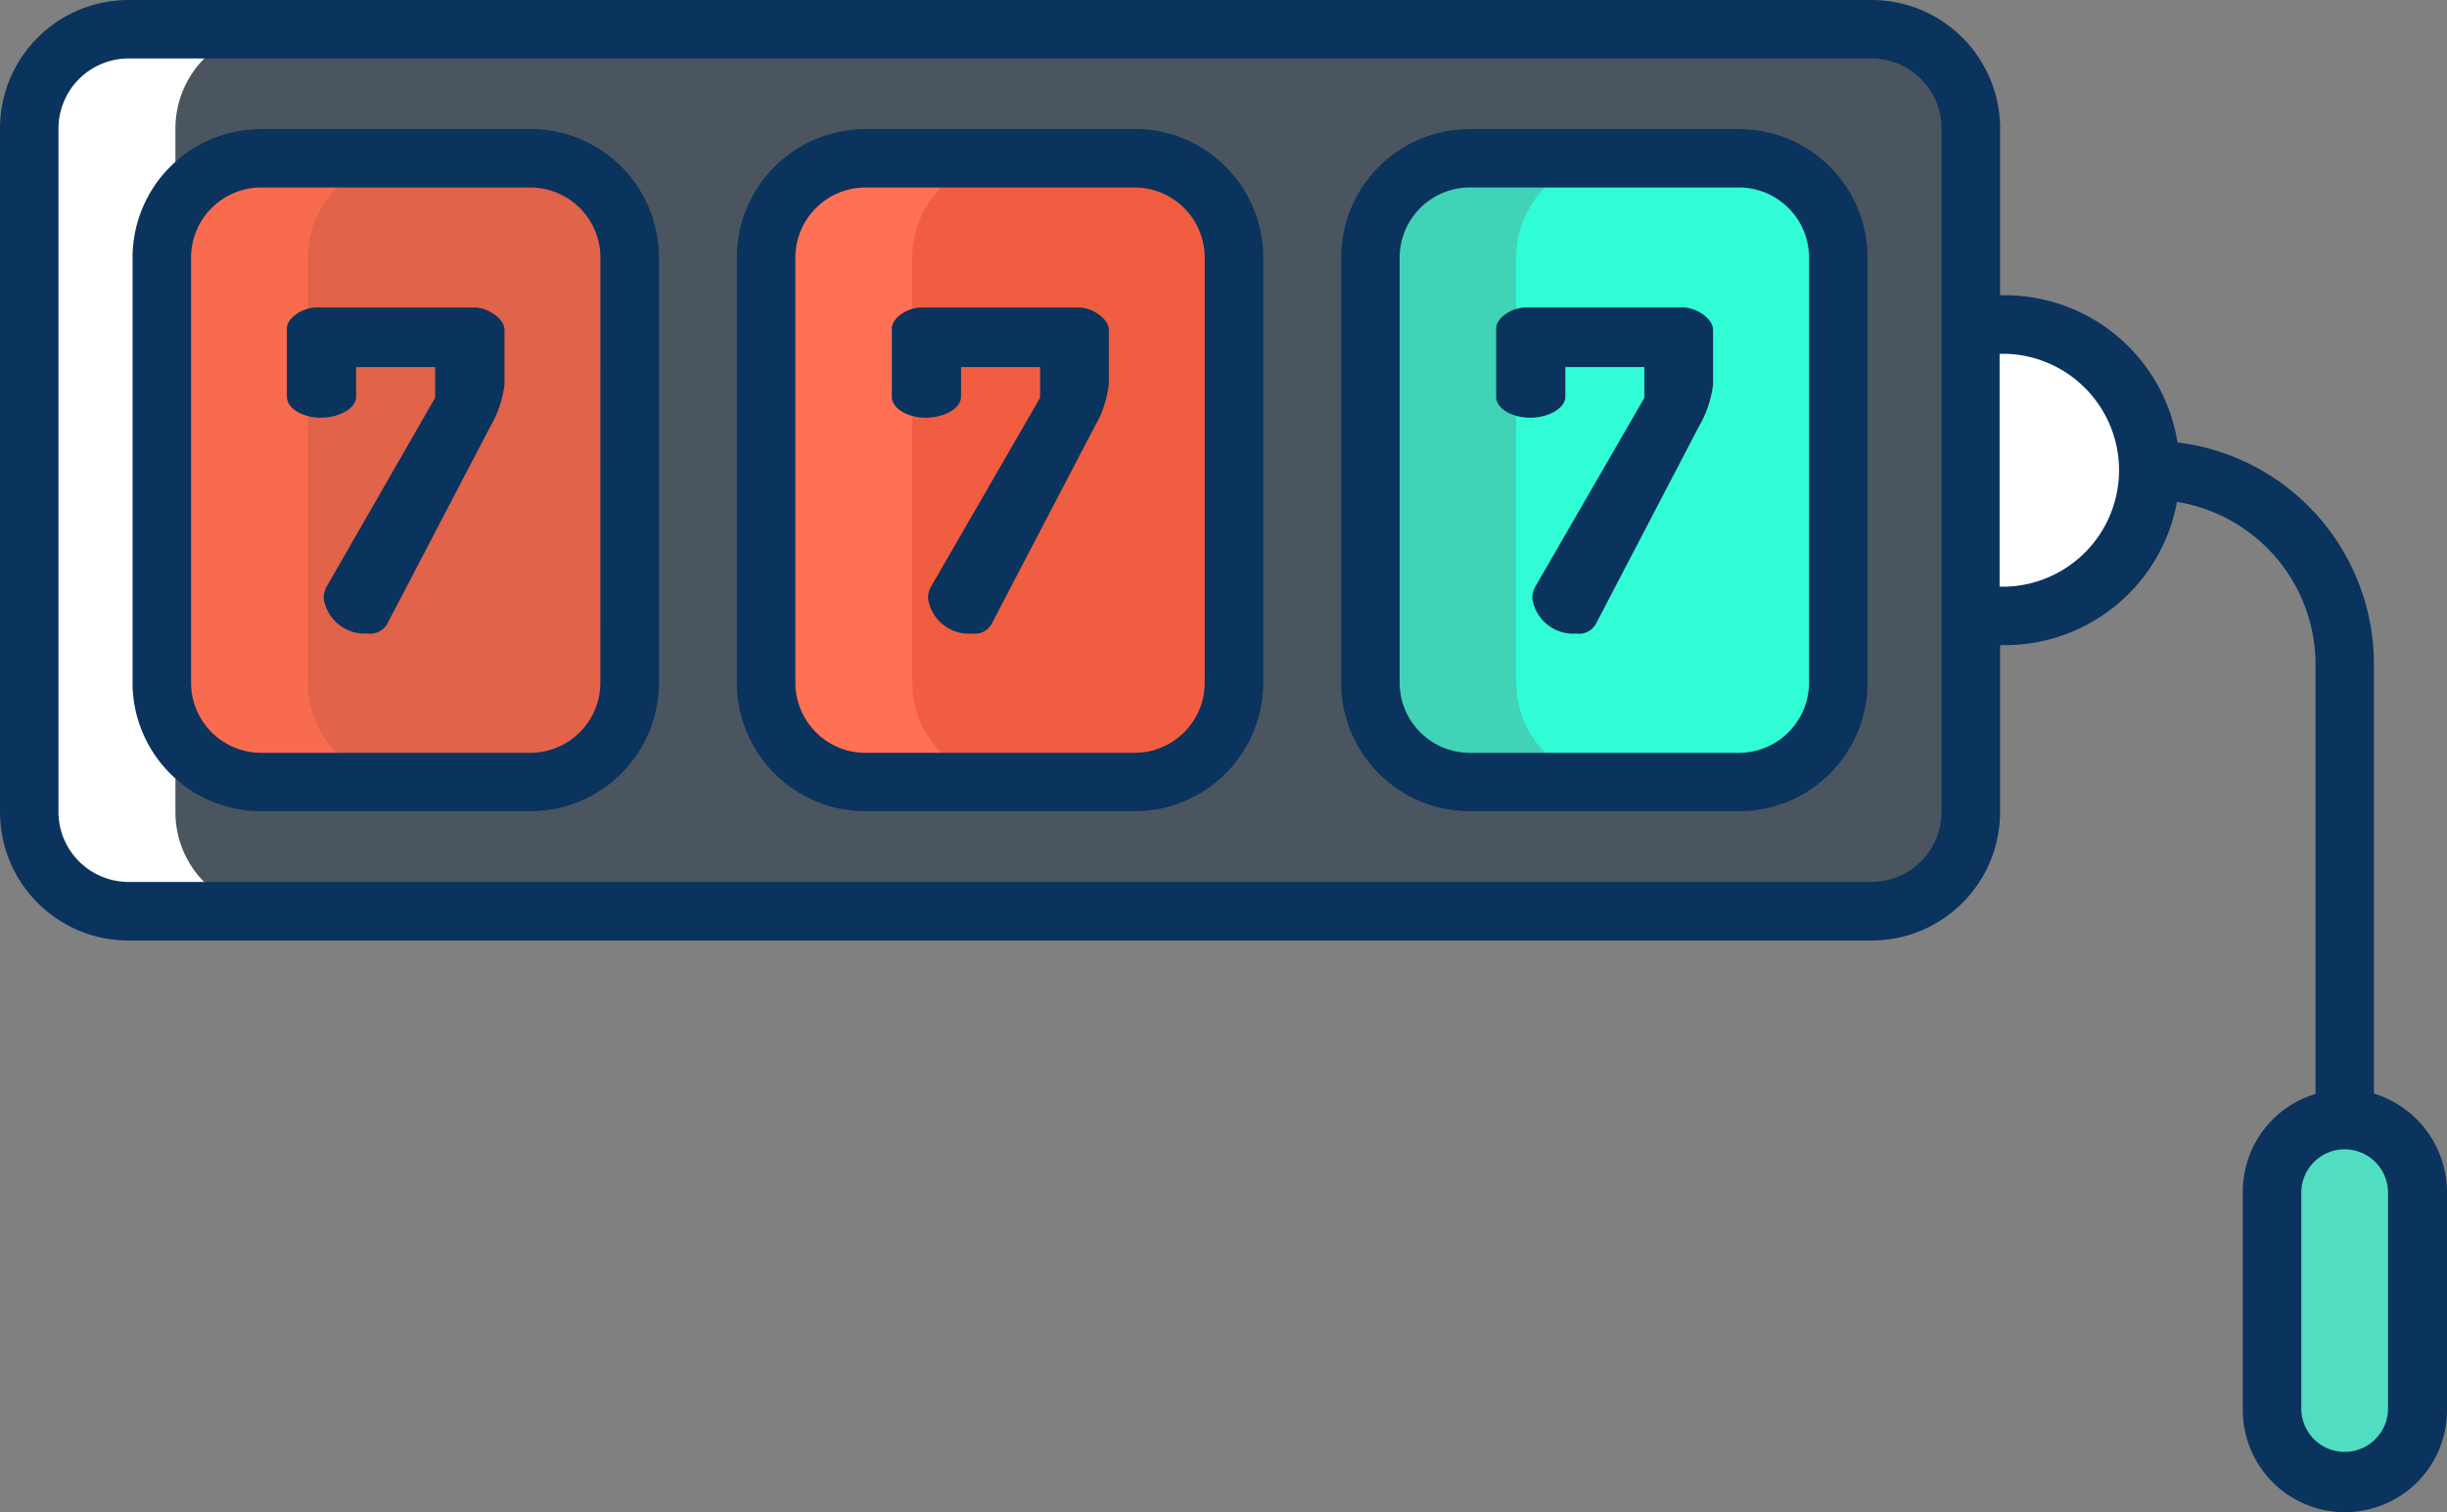 <svg xmlns="http://www.w3.org/2000/svg" width="77.386" height="47.825" viewBox="0 0 77.386 47.825">
  <rect x="0" y="0" width="77.386" height="47.825" fill="#808080" stroke="none"/>
  <g id="slot-machines" transform="translate(-0.771 -15.551)">
    <path id="Path_23888" data-name="Path 23888" d="M64.177,25.816a4.608,4.608,0,0,1,0,9.217H63.1V25.816h1.079Z" fill="#fff"/>
    <path id="Path_23889" data-name="Path 23889" d="M77.216,53.234v6.9a2.3,2.3,0,1,1-4.593,0v-6.9a2.3,2.3,0,1,1,4.593,0Z" fill="#50ddc2"/>
    <path id="Path_23890" data-name="Path 23890" d="M63.1,35.032v6.2a3.138,3.138,0,0,1-3.144,3.144H4.839A3.138,3.138,0,0,1,1.7,41.228V19.62a3.138,3.138,0,0,1,3.144-3.144H59.954A3.138,3.138,0,0,1,63.1,19.62Z" fill="#4a5560"/>
    <path id="Path_23891" data-name="Path 23891" d="M20.683,23.7v13.44a3.138,3.138,0,0,1-3.144,3.144H9.032a3.138,3.138,0,0,1-3.144-3.144V23.7A3.138,3.138,0,0,1,9.032,20.56h8.508A3.138,3.138,0,0,1,20.683,23.7Z" fill="#e0634a"/>
    <path id="Path_23892" data-name="Path 23892" d="M39.795,23.7v13.44a3.138,3.138,0,0,1-3.144,3.144H28.143A3.138,3.138,0,0,1,25,37.144V23.7a3.138,3.138,0,0,1,3.144-3.144h8.508A3.138,3.138,0,0,1,39.795,23.7Z" fill="#f05d40"/>
    <path id="Path_23893" data-name="Path 23893" d="M58.906,23.7v13.44a3.138,3.138,0,0,1-3.144,3.144H47.254a3.138,3.138,0,0,1-3.144-3.144V23.7a3.138,3.138,0,0,1,3.144-3.144h8.508A3.138,3.138,0,0,1,58.906,23.7Z" fill="#30fcd5"/>
    <path id="Path_23894" data-name="Path 23894" d="M6.319,41.228V19.62a3.138,3.138,0,0,1,3.144-3.144H4.839A3.138,3.138,0,0,0,1.7,19.62V41.228a3.138,3.138,0,0,0,3.144,3.144H9.463A3.128,3.128,0,0,1,6.319,41.228Z" fill="#fff"/>
    <path id="Path_23895" data-name="Path 23895" d="M10.511,37.144V23.7a3.138,3.138,0,0,1,3.144-3.144H9.032A3.138,3.138,0,0,0,5.888,23.7v13.44a3.138,3.138,0,0,0,3.144,3.144h4.624A3.128,3.128,0,0,1,10.511,37.144Z" fill="#f86b4f"/>
    <path id="Path_23896" data-name="Path 23896" d="M29.623,37.144V23.7a3.138,3.138,0,0,1,3.144-3.144H28.143A3.138,3.138,0,0,0,25,23.7v13.44a3.138,3.138,0,0,0,3.144,3.144h4.624A3.138,3.138,0,0,1,29.623,37.144Z" fill="#ff7054"/>
    <path id="Path_23897" data-name="Path 23897" d="M48.719,37.144V23.7a3.138,3.138,0,0,1,3.144-3.144H47.239A3.138,3.138,0,0,0,44.095,23.7v13.44a3.138,3.138,0,0,0,3.144,3.144h4.624A3.147,3.147,0,0,1,48.719,37.144Z" fill="#40d3b7"/>
    <path id="Path_23898" data-name="Path 23898" d="M36.651,19.635H28.143A4.065,4.065,0,0,0,24.074,23.7v13.44a4.065,4.065,0,0,0,4.069,4.069h8.508a4.065,4.065,0,0,0,4.069-4.069V23.7a4.065,4.065,0,0,0-4.069-4.069ZM38.87,37.144a2.22,2.22,0,0,1-2.219,2.219H28.143a2.22,2.22,0,0,1-2.219-2.219V23.7a2.22,2.22,0,0,1,2.219-2.219h8.508A2.22,2.22,0,0,1,38.87,23.7ZM55.762,19.635H47.254A4.065,4.065,0,0,0,43.186,23.7v13.44a4.065,4.065,0,0,0,4.069,4.069h8.508a4.065,4.065,0,0,0,4.069-4.069V23.7A4.065,4.065,0,0,0,55.762,19.635Zm2.219,17.509a2.22,2.22,0,0,1-2.219,2.219H47.254a2.22,2.22,0,0,1-2.219-2.219V23.7a2.22,2.22,0,0,1,2.219-2.219h8.508A2.22,2.22,0,0,1,57.982,23.7ZM17.539,19.635H9.032A4.065,4.065,0,0,0,4.963,23.7v13.44a4.065,4.065,0,0,0,4.069,4.069h8.508a4.065,4.065,0,0,0,4.069-4.069V23.7a4.065,4.065,0,0,0-4.069-4.069Zm2.219,17.509a2.22,2.22,0,0,1-2.219,2.219H9.032a2.22,2.22,0,0,1-2.219-2.219V23.7a2.22,2.22,0,0,1,2.219-2.219h8.508A2.22,2.22,0,0,1,19.759,23.7Z" fill="#0a335d"/>
    <path id="Path_23899" data-name="Path 23899" d="M15.767,25.276H10.8c-.478,0-.956.339-.956.663V28.1c0,.37.493.663,1.079.663.57,0,1.11-.293,1.11-.663v-.94h2.5v.971L11.1,34.108a.732.732,0,0,0-.092.37,1.306,1.306,0,0,0,1.387,1.11.614.614,0,0,0,.616-.293l3.267-6.257a3.462,3.462,0,0,0,.447-1.325V25.97c-.015-.354-.539-.694-.956-.694Zm19.111,0H29.931c-.478,0-.956.339-.956.663V28.1c0,.37.493.663,1.079.663.57,0,1.11-.293,1.11-.663v-.94h2.5v.971l-3.452,5.98a.732.732,0,0,0-.092.37,1.306,1.306,0,0,0,1.387,1.11.614.614,0,0,0,.616-.293l3.267-6.257a3.462,3.462,0,0,0,.447-1.325V25.97c-.015-.354-.539-.694-.956-.694Zm19.111,0H49.042c-.478,0-.956.339-.956.663V28.1c0,.37.493.663,1.079.663.57,0,1.11-.293,1.11-.663v-.94h2.5v.971l-3.452,5.98a.732.732,0,0,0-.092.37,1.306,1.306,0,0,0,1.387,1.11.614.614,0,0,0,.616-.293L54.5,29.037a3.462,3.462,0,0,0,.447-1.325V25.97c-.015-.354-.539-.694-.956-.694Z" fill="#0a335d"/>
    <path id="Path_23900" data-name="Path 23900" d="M75.845,50.137V36.558a7.062,7.062,0,0,0-6.211-7.013,5.53,5.53,0,0,0-5.456-4.655h-.154V19.62a4.065,4.065,0,0,0-4.069-4.069H4.839A4.065,4.065,0,0,0,.771,19.62V41.228A4.065,4.065,0,0,0,4.839,45.3H59.954a4.065,4.065,0,0,0,4.069-4.069V35.957h.154a5.535,5.535,0,0,0,5.441-4.531A5.215,5.215,0,0,1,74,36.574V50.152a3.223,3.223,0,0,0-2.3,3.1v6.9a3.229,3.229,0,0,0,6.458,0v-6.9a3.279,3.279,0,0,0-2.312-3.113ZM62.174,41.228a2.22,2.22,0,0,1-2.219,2.219H4.839A2.22,2.22,0,0,1,2.62,41.228V19.62A2.22,2.22,0,0,1,4.839,17.4H59.954a2.22,2.22,0,0,1,2.219,2.219V41.228Zm1.988-7.121h-.154V26.741h.154a3.684,3.684,0,0,1,0,7.367Zm12.13,26.032a1.372,1.372,0,0,1-2.743,0v-6.9a1.372,1.372,0,0,1,2.743,0Z" fill="#0a335d"/>
  </g>
</svg>
